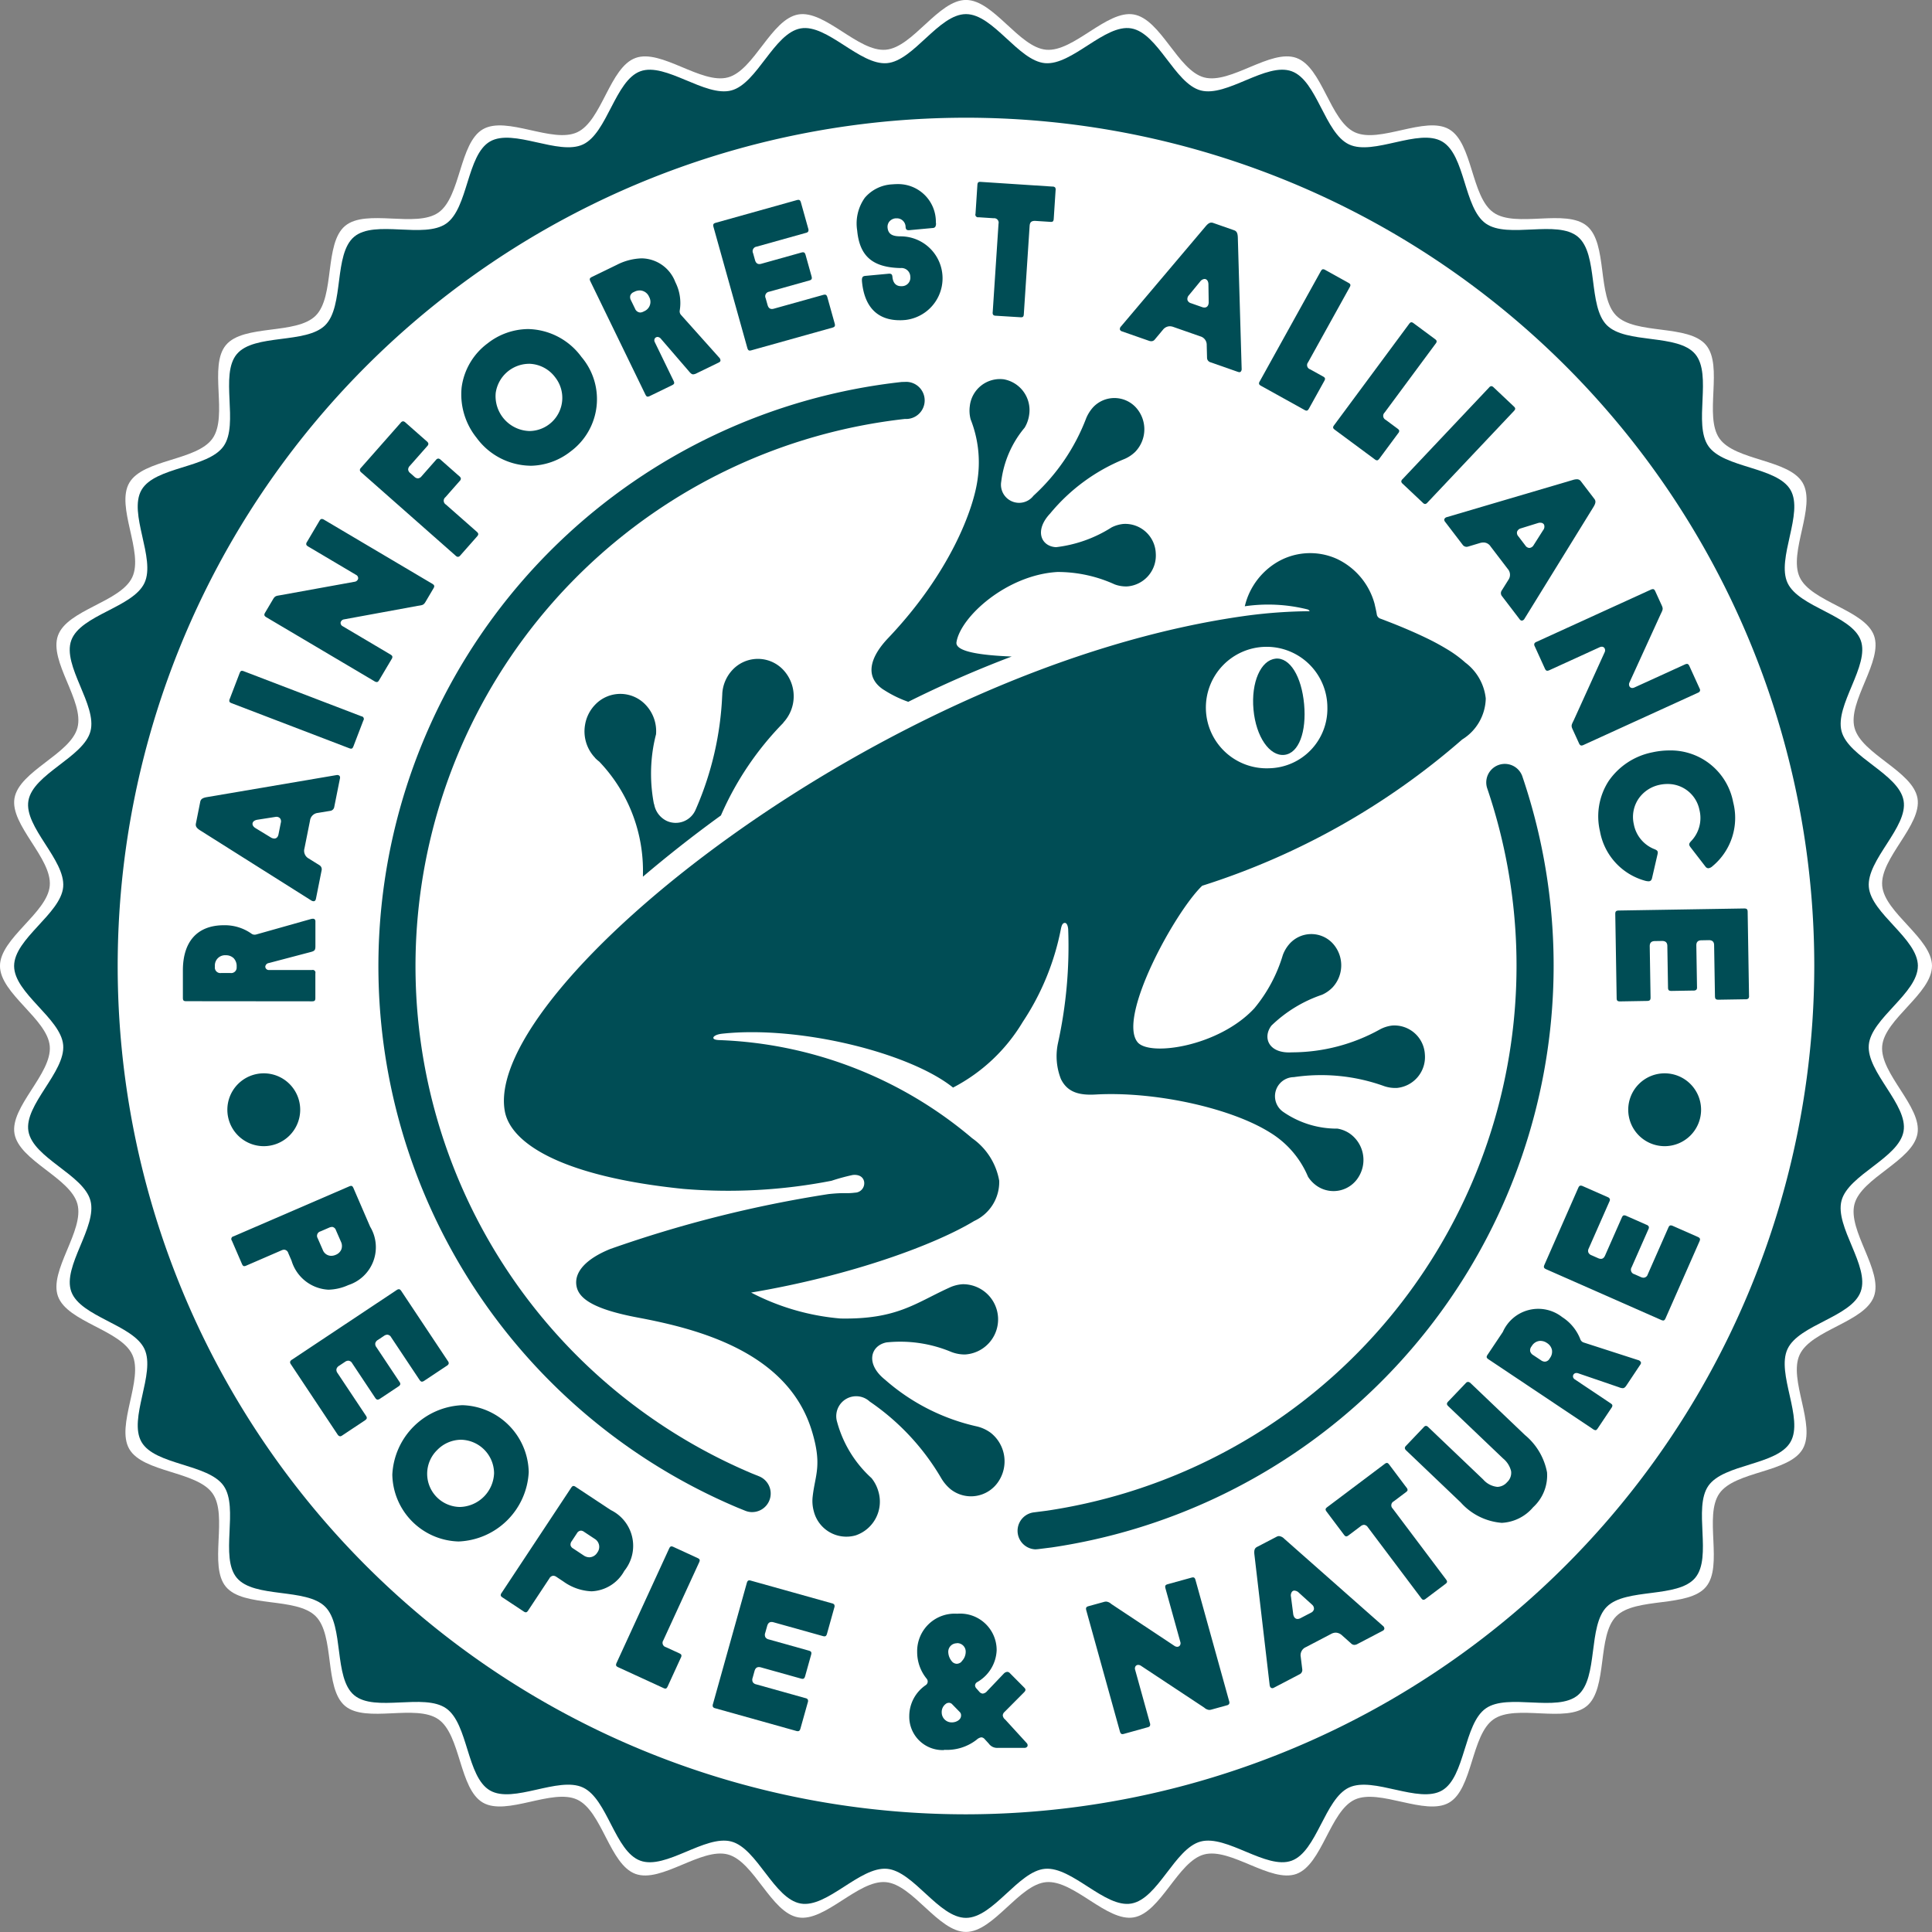 <svg xmlns="http://www.w3.org/2000/svg" width="113.944" height="113.944" viewBox="0 0 113.944 113.944">
  <rect x="0" y="0" width="113.944" height="113.944" fill="#808080" stroke="none"/>
  <g id="Groupe_1902" data-name="Groupe 1902" transform="translate(-1010.291 -268.612)">
    <path id="Tracé_4365" data-name="Tracé 4365" d="M1124.235,325.583c0-1.633-2.8-3.131-2.937-4.73-.14-1.624,2.358-3.582,2.081-5.164-.281-1.6-3.3-2.6-3.713-4.15-.419-1.57,1.7-3.934,1.147-5.447s-3.7-1.975-4.381-3.435.986-4.168.178-5.565-3.985-1.3-4.912-2.621.248-4.274-.792-5.511-4.147-.587-5.291-1.731-.491-4.25-1.731-5.29-4.184.139-5.511-.792-1.217-4.1-2.619-4.912-4.095.864-5.564.177-1.91-3.825-3.436-4.381-3.877,1.566-5.448,1.147c-1.554-.415-2.545-3.431-4.15-3.712-1.581-.277-3.54,2.221-5.164,2.08-1.6-.137-3.1-2.936-4.73-2.936s-3.132,2.8-4.73,2.936c-1.624.141-3.582-2.357-5.164-2.08-1.6.281-2.6,3.3-4.149,3.712-1.571.419-3.935-1.7-5.447-1.147-1.528.556-1.976,3.7-3.437,4.381s-4.166-.985-5.564-.177-1.3,3.984-2.62,4.912-4.273-.248-5.51.791-.588,4.148-1.732,5.291-4.25.492-5.291,1.731.139,4.185-.791,5.51-4.1,1.217-4.912,2.62.864,4.095.177,5.564-3.824,1.909-4.38,3.435,1.567,3.877,1.146,5.447c-.415,1.553-3.431,2.545-3.712,4.15-.276,1.581,2.221,3.54,2.08,5.164-.138,1.6-2.936,3.1-2.936,4.73s2.8,3.133,2.936,4.73c.14,1.625-2.357,3.583-2.08,5.164.281,1.6,3.3,2.6,3.712,4.149.42,1.571-1.7,3.935-1.146,5.447s3.7,1.976,4.38,3.436-.984,4.168-.177,5.564,3.983,1.3,4.912,2.62-.249,4.273.791,5.511,4.147.587,5.291,1.731.491,4.251,1.731,5.291,4.184-.14,5.51.792,1.217,4.1,2.621,4.911,4.094-.864,5.564-.176,1.909,3.825,3.436,4.38,3.877-1.566,5.447-1.147c1.554.415,2.547,3.432,4.15,3.711,1.582.278,3.54-2.219,5.164-2.079,1.6.138,3.1,2.937,4.73,2.937s3.133-2.8,4.73-2.937c1.625-.14,3.583,2.357,5.164,2.079,1.6-.279,2.6-3.3,4.149-3.711,1.571-.419,3.934,1.7,5.447,1.147s1.976-3.7,3.437-4.38,4.167.985,5.564.177,1.3-3.985,2.62-4.912,4.273.249,5.51-.791.589-4.148,1.731-5.292,4.25-.492,5.29-1.731-.138-4.185.792-5.511,4.1-1.217,4.912-2.62-.864-4.095-.177-5.564,3.825-1.91,4.38-3.437c.551-1.512-1.566-3.877-1.147-5.447.416-1.553,3.432-2.546,3.713-4.149.277-1.581-2.221-3.539-2.081-5.164.138-1.6,2.937-3.1,2.937-4.73" fill="#fff"/>
    <path id="Tracé_4366" data-name="Tracé 4366" d="M1126.172,328.352c0-1.609-2.758-3.086-2.894-4.661-.138-1.6,2.323-3.53,2.051-5.089-.277-1.581-3.249-2.557-3.658-4.089-.413-1.547,1.673-3.877,1.13-5.367s-3.645-1.946-4.316-3.385.971-4.107.175-5.483-3.927-1.279-4.841-2.582.245-4.211-.78-5.431-4.086-.578-5.213-1.705-.484-4.188-1.706-5.214-4.123.137-5.43-.78-1.2-4.04-2.581-4.84-4.035.851-5.483.175-1.882-3.77-3.386-4.317-3.821,1.544-5.369,1.13c-1.531-.409-2.508-3.381-4.089-3.658-1.559-.274-3.488,2.188-5.089,2.05-1.574-.136-3.051-2.893-4.661-2.893s-3.086,2.758-4.66,2.893c-1.6.138-3.53-2.323-5.088-2.05-1.58.277-2.558,3.248-4.088,3.658-1.548.413-3.878-1.673-5.368-1.13s-1.948,3.644-3.386,4.317-4.106-.971-5.483-.175-1.279,3.925-2.582,4.84-4.21-.245-5.43.779-.579,4.087-1.706,5.214-4.188.485-5.214,1.706.137,4.124-.78,5.43-4.041,1.2-4.841,2.582.852,4.034.175,5.483-3.769,1.882-4.317,3.385,1.544,3.821,1.13,5.368c-.409,1.531-3.381,2.508-3.658,4.089-.273,1.559,2.188,3.488,2.05,5.089-.136,1.575-2.894,3.052-2.894,4.661s2.757,3.087,2.894,4.661c.138,1.6-2.322,3.531-2.049,5.089.277,1.58,3.248,2.557,3.657,4.088.414,1.548-1.672,3.878-1.13,5.368s3.645,1.947,4.317,3.386-.971,4.107-.175,5.482,3.926,1.28,4.841,2.582-.245,4.21.779,5.431,4.087.578,5.214,1.705.484,4.189,1.706,5.214,4.123-.138,5.43.78,1.2,4.04,2.582,4.84,4.034-.851,5.483-.174,1.882,3.769,3.385,4.316,3.82-1.543,5.368-1.13c1.531.41,2.509,3.382,4.089,3.657,1.559.274,3.488-2.187,5.088-2.049,1.574.137,3.052,2.894,4.66,2.894s3.088-2.758,4.661-2.894c1.6-.138,3.53,2.323,5.089,2.049,1.581-.275,2.557-3.248,4.088-3.657,1.548-.413,3.877,1.673,5.368,1.13s1.947-3.645,3.386-4.316,4.106.971,5.483.174,1.279-3.926,2.582-4.84,4.21.245,5.43-.779.579-4.088,1.706-5.215,4.188-.485,5.213-1.705-.136-4.124.78-5.431,4.041-1.2,4.841-2.582-.851-4.035-.175-5.483,3.769-1.882,4.316-3.387-1.543-3.82-1.13-5.368c.409-1.531,3.381-2.508,3.658-4.088.273-1.559-2.189-3.487-2.051-5.089.136-1.574,2.894-3.051,2.894-4.661" transform="translate(-2.769 -2.769)" fill="#004d55"/>
    <path id="Tracé_4367" data-name="Tracé 4367" d="M1090.39,398.741a50.03,50.03,0,1,1,50.03-50.03,50.087,50.087,0,0,1-50.03,50.03" transform="translate(-23.128 -23.126)" fill="#fff"/>
    <path id="Tracé_4368" data-name="Tracé 4368" d="M1160.2,442.768a2.043,2.043,0,0,0,.25.222,9.308,9.308,0,0,1,2.577,6.194c.007.2,0,.395,0,.593,1.412-1.2,2.953-2.419,4.6-3.611a18.1,18.1,0,0,1,3.685-5.467l-.007-.007a2.276,2.276,0,0,0-.009-3.12,2.051,2.051,0,0,0-2.988.011,2.236,2.236,0,0,0-.6,1.387c0,.058-.005.115-.008.172a18.735,18.735,0,0,1-1.5,6.534c-.018.044-.036.085-.056.128h0a1.275,1.275,0,0,1-1.711.685,1.343,1.343,0,0,1-.746-1l-.011,0a9.44,9.44,0,0,1-.018-3.474c.04-.212.086-.425.142-.636a2.256,2.256,0,0,0-.617-1.741,2.049,2.049,0,0,0-2.988.011,1.929,1.929,0,0,0-.149.174,2.219,2.219,0,0,0-.435,1.016,2.258,2.258,0,0,0,.464,1.779c.042.053.085.1.131.149" transform="translate(-114.818 -129.461)" fill="#004d55"/>
    <path id="Tracé_4369" data-name="Tracé 4369" d="M1233.656,383.746a6.767,6.767,0,0,0,1.46.718,66.148,66.148,0,0,1,6.1-2.671c-1.9-.076-3.342-.3-3.256-.847.236-1.489,2.951-3.964,5.953-4.139a8.1,8.1,0,0,1,3.377.732,1.925,1.925,0,0,0,.744.119,1.826,1.826,0,0,0,1.679-1.952,1.805,1.805,0,0,0-1.885-1.734,1.936,1.936,0,0,0-.725.208,7.774,7.774,0,0,1-3.271,1.164c-.875-.044-1.3-.975-.348-1.986a11.064,11.064,0,0,1,4.382-3.215,2.077,2.077,0,0,0,.635-.422,1.913,1.913,0,0,0,.034-2.624,1.723,1.723,0,0,0-2.513-.01,2.263,2.263,0,0,0-.414.656,11.96,11.96,0,0,1-3.109,4.569,1.069,1.069,0,0,1-1.9-.836,6.091,6.091,0,0,1,1.382-3.182,2,2,0,0,0,.262-.736,1.845,1.845,0,0,0-1.489-2.114,1.789,1.789,0,0,0-2.008,1.576,2.007,2.007,0,0,0,.048.784,6.883,6.883,0,0,1,.421,3.459c-.221,1.834-1.659,5.626-5.275,9.432-1.091,1.141-1.417,2.3-.289,3.051" transform="translate(-171.258 -74.461)" fill="#004d55"/>
    <path id="Tracé_4370" data-name="Tracé 4370" d="M1331.734,436.874c-.859.089-1.443,1.383-1.295,3s.957,2.761,1.817,2.673,1.318-1.369,1.169-2.991-.832-2.775-1.691-2.686" transform="translate(-246.221 -129.414)" fill="#004d55"/>
    <path id="Tracé_4371" data-name="Tracé 4371" d="M1195.735,416.382a6.914,6.914,0,0,0-1.07-.789,14.285,14.285,0,0,0-1.332-.716c-.482-.231-.973-.444-1.466-.648q-.376-.155-.757-.3c-.126-.049-.253-.1-.38-.145a.335.335,0,0,1-.211-.181.289.289,0,0,1-.021-.075c-.025-.154-.068-.359-.122-.578,0-.005,0-.011,0-.015a4.126,4.126,0,0,0-2.212-2.674,3.828,3.828,0,0,0-3.7.281,4.159,4.159,0,0,0-1.264,1.312,4.073,4.073,0,0,0-.426.961c-.022.077-.043.154-.062.231a9.568,9.568,0,0,1,3.686.182.209.209,0,0,1,.142.109,29.67,29.67,0,0,0-3.627.252c-21.508,2.914-45.173,21.989-43.842,29.238.345,1.883,3.326,3.847,10.52,4.58a31.748,31.748,0,0,0,8.749-.479,12.016,12.016,0,0,1,1.247-.34c.329-.038.61.082.673.385a.556.556,0,0,1-.539.657c-.529.069-.582-.021-1.569.085a71.673,71.673,0,0,0-12.863,3.237c-1.308.529-2.161,1.3-1.988,2.2.141.741,1.041,1.359,3.608,1.843,3.476.654,8.806,1.992,10.254,6.635.644,2.079.209,2.626.065,3.916a2.271,2.271,0,0,0,.067.88,1.982,1.982,0,0,0,2.474,1.414,2.1,2.1,0,0,0,1.33-2.6,2.2,2.2,0,0,0-.4-.774,6.913,6.913,0,0,1-2.028-3.305,1.175,1.175,0,0,1,1.92-1.212,14.077,14.077,0,0,1,4.219,4.521,2.478,2.478,0,0,0,.562.659,1.939,1.939,0,0,0,2.79-.432,2.142,2.142,0,0,0-.442-2.91,2.278,2.278,0,0,0-.77-.362,12.231,12.231,0,0,1-5.453-2.763c-1.175-.937-.858-2.009.079-2.2a7.8,7.8,0,0,1,3.81.555,2.165,2.165,0,0,0,.832.156,2.074,2.074,0,0,0-.128-4.144,2.15,2.15,0,0,0-.821.212c-1.981.9-3.075,1.872-6.4,1.811a13.922,13.922,0,0,1-5.272-1.53c5.987-1.012,10.9-2.853,13.154-4.221a2.53,2.53,0,0,0,1.478-2.372,3.882,3.882,0,0,0-1.591-2.506,24.415,24.415,0,0,0-14.917-5.791c-.243-.008-.347-.057-.352-.128-.005-.091.166-.212.537-.251,4.555-.486,11.036,1.122,13.6,3.179a10.327,10.327,0,0,0,4.107-3.866,15.116,15.116,0,0,0,2.252-5.479c.051-.261.116-.355.224-.366s.188.128.208.379a26.625,26.625,0,0,1-.6,6.7,3.679,3.679,0,0,0,.169,2.124c.387.8,1.1.971,2.053.917,3.443-.194,7.951.775,10.294,2.25a5.57,5.57,0,0,1,2.229,2.6,1.891,1.891,0,0,0,.536.551,1.73,1.73,0,0,0,2.455-.554,1.9,1.9,0,0,0-.554-2.56,1.827,1.827,0,0,0-.7-.275,5.543,5.543,0,0,1-3.208-.992,1.125,1.125,0,0,1,.635-2.045,10.964,10.964,0,0,1,5.343.537,2.039,2.039,0,0,0,.746.1,1.83,1.83,0,0,0,1.637-1.99,1.8,1.8,0,0,0-1.922-1.69,2.017,2.017,0,0,0-.72.225,10.716,10.716,0,0,1-5.2,1.356c-1.354.087-1.75-.855-1.209-1.574a7.943,7.943,0,0,1,2.984-1.821,1.988,1.988,0,0,0,.625-.436,1.913,1.913,0,0,0-.021-2.624,1.723,1.723,0,0,0-2.512.048,2.09,2.09,0,0,0-.4.665,8.9,8.9,0,0,1-1.682,3.146c-2.092,2.256-6.2,2.861-6.892,1.991-1.184-1.487,2.212-7.68,3.817-9.22a43.1,43.1,0,0,0,15.334-8.626,2.917,2.917,0,0,0,1.39-2.419,3.05,3.05,0,0,0-1.183-2.1M1184.15,422.6a3.583,3.583,0,1,1,3.433-3.58,3.508,3.508,0,0,1-3.433,3.58" transform="translate(-99.007 -108.678)" fill="#004d55"/>
    <path id="Tracé_4372" data-name="Tracé 4372" d="M1129.01,432.824a1.083,1.083,0,0,1-.411-.08l-.454-.184a34.663,34.663,0,0,1,9.68-66.388l.294-.007a1.095,1.095,0,0,1,0,2.189H1138a32.475,32.475,0,0,0-9.021,62.183l.439.177a1.095,1.095,0,0,1-.412,2.109" transform="translate(-74.355 -75.032)" fill="#004d55"/>
    <path id="Tracé_4373" data-name="Tracé 4373" d="M1271.308,509.987a1.095,1.095,0,0,1-.138-2.18l.78-.1a32.5,32.5,0,0,0,25.963-42.626,1.095,1.095,0,0,1,2.071-.709,34.688,34.688,0,0,1-27.736,45.5l-.8.1a1.01,1.01,0,0,1-.141.009" transform="translate(-199.918 -149.998)" fill="#004d55"/>
    <path id="Tracé_4374" data-name="Tracé 4374" d="M1430.549,544.96a2.148,2.148,0,1,1-2.148-2.148,2.148,2.148,0,0,1,2.148,2.148" transform="translate(-319.933 -210.898)" fill="#004d55"/>
    <path id="Tracé_4375" data-name="Tracé 4375" d="M1072.671,544.96a2.148,2.148,0,1,1-2.148-2.148,2.148,2.148,0,0,1,2.148,2.148" transform="translate(-44.675 -210.898)" fill="#004d55"/>
    <path id="Tracé_4376" data-name="Tracé 4376" d="M1075.113,577.7a2.4,2.4,0,0,1-2.165-1.713l-.193-.446a.271.271,0,0,0-.239-.2.409.409,0,0,0-.161.04l-2.078.9a.3.3,0,0,1-.117.031c-.042,0-.087-.016-.137-.132l-.593-1.371a.158.158,0,0,1,.1-.255l6.816-2.945a.312.312,0,0,1,.117-.031c.042,0,.087.016.137.131l.984,2.277a2.345,2.345,0,0,1-1.288,3.443,3.01,3.01,0,0,1-1.184.272m.215-3.7a.41.41,0,0,0-.16.039l-.51.221a.271.271,0,0,0-.169.4l.3.687a.537.537,0,0,0,.5.355.679.679,0,0,0,.269-.06.589.589,0,0,0,.328-.317.578.578,0,0,0-.018-.445l-.3-.686a.275.275,0,0,0-.24-.2" transform="translate(-45.463 -233.026)" fill="#004d55"/>
    <path id="Tracé_4377" data-name="Tracé 4377" d="M1087.332,606.613c-.03,0-.077-.011-.139-.1l-2.752-4.139a.21.21,0,0,1-.048-.147.228.228,0,0,1,.112-.127l6.165-4.1a.268.268,0,0,1,.138-.055c.03,0,.077.01.139.1l2.753,4.139a.2.2,0,0,1,.047.15.231.231,0,0,1-.11.125l-1.33.884a.265.265,0,0,1-.138.055c-.03,0-.077-.011-.139-.1l-1.676-2.517a.279.279,0,0,0-.23-.154.365.365,0,0,0-.2.075l-.349.232a.326.326,0,0,0-.156.19.3.3,0,0,0,.063.239l1.361,2.045a.208.208,0,0,1,.048.147.233.233,0,0,1-.112.127l-1.084.721a.271.271,0,0,1-.139.055c-.03,0-.078-.011-.14-.1l-1.36-2.045a.282.282,0,0,0-.232-.153.365.365,0,0,0-.2.074l-.339.226a.323.323,0,0,0-.158.2.307.307,0,0,0,.064.231l1.676,2.517c.08.121.065.188-.065.275l-1.329.884a.27.27,0,0,1-.14.056" transform="translate(-56.993 -253.299)" fill="#004d55"/>
    <path id="Tracé_4378" data-name="Tracé 4378" d="M1114.426,635.627a4.018,4.018,0,0,1-3.909-3.944,4.31,4.31,0,0,1,4.128-4.094,4.032,4.032,0,0,1,3.917,3.944,4.312,4.312,0,0,1-4.136,4.094m.146-6a1.982,1.982,0,0,0-1.407.605,1.957,1.957,0,0,0,1.335,3.36,2.067,2.067,0,0,0,2.018-1.985,1.991,1.991,0,0,0-1.947-1.98" transform="translate(-77.088 -276.103)" fill="#004d55"/>
    <path id="Tracé_4379" data-name="Tracé 4379" d="M1139.692,655.7a.265.265,0,0,1-.131-.053l-1.246-.824c-.064-.043-.1-.08-.106-.119a.213.213,0,0,1,.05-.15l4.1-6.2c.063-.095.107-.108.138-.108a.254.254,0,0,1,.131.053l2.068,1.367a2.347,2.347,0,0,1,.8,3.588,2.307,2.307,0,0,1-1.933,1.205,3.056,3.056,0,0,1-1.659-.578l-.405-.269a.356.356,0,0,0-.193-.071.29.29,0,0,0-.229.157l-1.249,1.889c-.063.1-.106.108-.137.108m3.238-4.813a.291.291,0,0,0-.229.157l-.305.462a.323.323,0,0,0-.069.243.3.3,0,0,0,.15.187l.623.413a.612.612,0,0,0,.335.109.567.567,0,0,0,.47-.281.551.551,0,0,0-.157-.808l-.623-.412a.349.349,0,0,0-.193-.072" transform="translate(-98.385 -291.996)" fill="#004d55"/>
    <path id="Tracé_4380" data-name="Tracé 4380" d="M1170.6,672.047a.3.3,0,0,1-.12-.034l-2.663-1.224c-.137-.063-.158-.12-.1-.256l3.1-6.745c.052-.113.1-.129.138-.129a.3.3,0,0,1,.119.034l1.419.653c.136.062.157.119.095.255l-2.114,4.6a.262.262,0,0,0,.15.4l.792.364c.069.032.109.064.122.1a.209.209,0,0,1-.028.155l-.779,1.7c-.051.112-.1.128-.137.128" transform="translate(-121.063 -303.846)" fill="#004d55"/>
    <path id="Tracé_4381" data-name="Tracé 4381" d="M1197.39,681.245a.368.368,0,0,1-.091-.014l-4.787-1.34a.208.208,0,0,1-.133-.08.23.23,0,0,1,0-.169l1.995-7.133c.036-.133.087-.16.151-.16a.317.317,0,0,1,.092.016l4.787,1.339a.206.206,0,0,1,.132.08.229.229,0,0,1,0,.169l-.429,1.537c-.037.134-.088.16-.151.16a.313.313,0,0,1-.091-.015l-2.911-.814a.469.469,0,0,0-.121-.018c-.171,0-.229.138-.258.241l-.113.4a.321.321,0,0,0,.008.253.307.307,0,0,0,.2.134l2.364.662c.142.04.175.1.133.25l-.351,1.254c-.038.132-.088.16-.152.16a.334.334,0,0,1-.09-.015l-2.366-.662a.479.479,0,0,0-.121-.018c-.171,0-.229.137-.258.24l-.109.393a.324.324,0,0,0,.008.253.306.306,0,0,0,.2.133l2.912.815a.2.2,0,0,1,.132.08.228.228,0,0,1,0,.17l-.431,1.536c-.036.133-.086.16-.15.16" transform="translate(-140.04 -310.531)" fill="#004d55"/>
    <path id="Tracé_4382" data-name="Tracé 4382" d="M1244.627,688.91a1.966,1.966,0,0,1-2.048-2,2.215,2.215,0,0,1,.982-1.837.254.254,0,0,0,.044-.371,2.486,2.486,0,0,1-.56-1.573,2.213,2.213,0,0,1,2.361-2.26,2.15,2.15,0,0,1,2.327,2.157,2.268,2.268,0,0,1-1.137,1.87.248.248,0,0,0-.137.2.284.284,0,0,0,.082.182l.171.193a.288.288,0,0,0,.2.109.386.386,0,0,0,.254-.142l.983-1.032a.324.324,0,0,1,.208-.109.221.221,0,0,1,.155.075l.851.857c.1.1.089.173-.022.283l-1.141,1.147a.3.3,0,0,0-.106.209.365.365,0,0,0,.143.243l1.268,1.387a.183.183,0,0,1,.043.191.19.19,0,0,1-.183.09l-1.539,0a.607.607,0,0,1-.559-.252l-.238-.26a.288.288,0,0,0-.2-.108.52.52,0,0,0-.271.136,2.848,2.848,0,0,1-1.922.6Zm.28-2.785a.262.262,0,0,0-.17.059.592.592,0,0,0-.244.507.585.585,0,0,0,.61.586c.223,0,.531-.14.53-.4a.27.27,0,0,0-.074-.209l-.463-.474a.272.272,0,0,0-.19-.073m.481-3.509a.5.5,0,0,0-.507.532.89.89,0,0,0,.252.578.4.4,0,0,0,.252.1.431.431,0,0,0,.252-.1l.06-.075a.781.781,0,0,0,.211-.513.5.5,0,0,0-.519-.53Z" transform="translate(-178.662 -317.084)" fill="#004d55"/>
    <path id="Tracé_4383" data-name="Tracé 4383" d="M1289.9,680.826c-.065,0-.115-.028-.152-.16l-1.981-7.135c-.041-.15-.009-.211.132-.25l.895-.247a.52.52,0,0,1,.147-.024.511.511,0,0,1,.291.134l.067.046,3.672,2.436a.294.294,0,0,0,.157.05.19.19,0,0,0,.156-.074.239.239,0,0,0,.028-.214l-.875-3.153c-.042-.15-.01-.211.132-.25l1.4-.387a.331.331,0,0,1,.09-.015c.064,0,.115.028.15.161l1.981,7.134a.225.225,0,0,1,0,.169.208.208,0,0,1-.133.081l-.895.248a.558.558,0,0,1-.147.024.51.51,0,0,1-.291-.135l-3.737-2.471a.292.292,0,0,0-.156-.05.189.189,0,0,0-.156.074.24.24,0,0,0-.028.213l.871,3.142a.231.231,0,0,1,0,.17.207.207,0,0,1-.132.08l-1.4.389a.36.36,0,0,1-.09.014" transform="translate(-213.409 -309.941)" fill="#004d55"/>
    <path id="Tracé_4384" data-name="Tracé 4384" d="M1331.77,670c-.115,0-.142-.141-.146-.184l-.9-7.705c-.025-.249.016-.365.159-.439l1.153-.6a.3.3,0,0,1,.14-.038.5.5,0,0,1,.312.159l5.814,5.135a.212.212,0,0,1,.088.172.177.177,0,0,1-.105.123l-1.514.792a.382.382,0,0,1-.152.036.272.272,0,0,1-.182-.077l-.55-.491a.569.569,0,0,0-.363-.154.6.6,0,0,0-.283.08l-1.474.772a.517.517,0,0,0-.31.57l.09.735a.278.278,0,0,1-.16.3l-1.511.79a.236.236,0,0,1-.105.03m1.321-5.759a.194.194,0,0,0-.149.067.367.367,0,0,0-.06.3l.134,1.041c.047.233.179.268.254.268a.4.4,0,0,0,.175-.049l.612-.32a.3.3,0,0,0,.179-.208.308.308,0,0,0-.11-.266l-.78-.707a.39.39,0,0,0-.254-.122" transform="translate(-246.453 -301.828)" fill="#004d55"/>
    <path id="Tracé_4385" data-name="Tracé 4385" d="M1354.709,650.422c-.028,0-.072-.011-.137-.1l-3.145-4.18a.3.3,0,0,0-.225-.143.341.341,0,0,0-.2.084l-.714.537a.241.241,0,0,1-.134.061c-.026,0-.071-.01-.138-.1l-1.02-1.357c-.09-.12-.081-.181.038-.27l3.383-2.545a.242.242,0,0,1,.134-.061c.026,0,.07.01.137.1l1.02,1.357a.213.213,0,0,1,.061.147c-.005.039-.037.078-.1.124l-.715.538a.263.263,0,0,0-.061.426l3.144,4.179c.09.12.082.18-.039.27l-1.158.872a.241.241,0,0,1-.133.06" transform="translate(-260.464 -287.457)" fill="#004d55"/>
    <path id="Tracé_4386" data-name="Tracé 4386" d="M1374.882,629.95a3.622,3.622,0,0,1-2.4-1.2l-3.21-3.062a.228.228,0,0,1-.088-.145.209.209,0,0,1,.073-.137l1.046-1.1a.192.192,0,0,1,.127-.074.24.24,0,0,1,.147.085l3.227,3.077a1.279,1.279,0,0,0,.839.437.786.786,0,0,0,.572-.277.75.75,0,0,0,.237-.647,1.384,1.384,0,0,0-.47-.748l-3.227-3.077c-.112-.108-.116-.176-.016-.283l1.032-1.08a.2.2,0,0,1,.14-.08.256.256,0,0,1,.153.076l3.207,3.06a3.765,3.765,0,0,1,1.3,2.2,2.543,2.543,0,0,1-.822,2.059,2.586,2.586,0,0,1-1.868.919Z" transform="translate(-276.04 -271.527)" fill="#004d55"/>
    <path id="Tracé_4387" data-name="Tracé 4387" d="M1393.273,604.852a.612.612,0,0,0-.509.29l-.032.047a.359.359,0,0,0-.072.277.383.383,0,0,0,.181.228l.452.3a.416.416,0,0,0,.232.085.332.332,0,0,0,.276-.176l.032-.048a.626.626,0,0,0,.109-.477.642.642,0,0,0-.293-.4.67.67,0,0,0-.376-.123m3.233,5.263a.25.25,0,0,1-.131-.053l-6.174-4.125c-.125-.084-.138-.145-.054-.269l.9-1.345a2.283,2.283,0,0,1,3.5-.875,2.712,2.712,0,0,1,1.068,1.3.314.314,0,0,0,.205.2l3.193,1.031a.261.261,0,0,1,.177.128.17.17,0,0,1-.037.146l-.8,1.2c-.1.157-.165.187-.238.187a.669.669,0,0,1-.22-.055l-2.384-.816a.33.33,0,0,0-.118-.023.2.2,0,0,0-.174.083.2.2,0,0,0-.032.146.23.23,0,0,0,.106.147l2.107,1.409c.064.042.1.08.106.118a.215.215,0,0,1-.051.15l-.812,1.214c-.063.095-.106.106-.137.106" transform="translate(-292.123 -257.16)" fill="#004d55"/>
    <path id="Tracé_4388" data-name="Tracé 4388" d="M1411.739,579.456a.318.318,0,0,1-.123-.033l-6.775-2.987c-.141-.062-.168-.125-.109-.26l2-4.548c.05-.112.1-.127.142-.127a.314.314,0,0,1,.124.032l1.46.644a.225.225,0,0,1,.131.107.2.2,0,0,1-.022.154l-1.219,2.766a.3.3,0,0,0-.023.238.319.319,0,0,0,.19.168l.383.169a.416.416,0,0,0,.168.042c.106,0,.186-.063.243-.193l.991-2.247c.049-.112.1-.127.141-.127a.311.311,0,0,1,.124.032l1.191.526a.23.23,0,0,1,.132.106.208.208,0,0,1-.021.154l-.992,2.248a.271.271,0,0,0,.166.406l.373.165a.419.419,0,0,0,.168.042.267.267,0,0,0,.244-.193l1.219-2.766c.049-.112.1-.127.141-.127a.325.325,0,0,1,.125.033l1.461.644c.141.062.167.125.109.259l-2.005,4.548c-.05.112-.1.127-.142.127" transform="translate(-303.357 -232.965)" fill="#004d55"/>
    <path id="Tracé_4389" data-name="Tracé 4389" d="M1057.207,508.2c-.15,0-.194-.044-.194-.194l0-1.618c0-1.72.863-2.668,2.421-2.668a2.714,2.714,0,0,1,1.618.493.316.316,0,0,0,.189.065.393.393,0,0,0,.092-.012l3.229-.911a.428.428,0,0,1,.117-.018.149.149,0,0,1,.11.036.184.184,0,0,1,.04.133l0,1.437c0,.251-.044.3-.309.365l-2.435.641a.242.242,0,0,0-.212.211.205.205,0,0,0,.225.2l2.534,0a.158.158,0,0,1,.194.195l0,1.46c0,.149-.044.192-.194.192Zm2.335-2.71a.6.6,0,0,0-.642.63v.057a.324.324,0,0,0,.369.361h.543a.324.324,0,0,0,.371-.359.672.672,0,0,0-.175-.515.649.649,0,0,0-.466-.174Z" transform="translate(-35.936 -180.54)" fill="#004d55"/>
    <path id="Tracé_4390" data-name="Tracé 4390" d="M1067.251,474.057a.276.276,0,0,1-.138-.046l-6.559-4.138c-.21-.137-.273-.241-.242-.4l.255-1.276c.031-.158.13-.231.377-.277l7.645-1.3a.389.389,0,0,1,.059-.006.174.174,0,0,1,.136.052.181.181,0,0,1,.023.151l-.335,1.677a.277.277,0,0,1-.241.234l-.728.12a.519.519,0,0,0-.462.457l-.326,1.632a.516.516,0,0,0,.249.6l.629.392a.281.281,0,0,1,.132.312l-.334,1.672c-.013.066-.049.145-.141.145m-2.26-4.972-1.041.163c-.166.025-.274.1-.295.208s.049.218.192.3l.9.548a.412.412,0,0,0,.189.055c.074,0,.206-.033.249-.252l.135-.676a.3.3,0,0,0-.043-.263.281.281,0,0,0-.229-.09h0Z" transform="translate(-38.467 -152.293)" fill="#004d55"/>
    <path id="Tracé_4391" data-name="Tracé 4391" d="M1076.052,444.576a.324.324,0,0,1-.111-.026l-6.935-2.655c-.073-.028-.113-.057-.129-.093a.213.213,0,0,1,.017-.158l.583-1.522c.046-.121.093-.137.137-.137a.328.328,0,0,1,.112.026l6.935,2.656a.157.157,0,0,1,.112.249l-.584,1.523c-.046.121-.093.137-.137.137" transform="translate(-45.054 -131.81)" fill="#004d55"/>
    <path id="Tracé_4392" data-name="Tracé 4392" d="M1084.458,410.812a.283.283,0,0,1-.136-.048l-6.372-3.772c-.132-.079-.152-.145-.078-.272l.474-.8c.105-.178.177-.19.392-.224l4.416-.8a.244.244,0,0,0,.207-.184.221.221,0,0,0-.126-.223l-2.816-1.668c-.069-.041-.108-.08-.118-.122a.2.2,0,0,1,.04-.148l.738-1.248c.059-.1.106-.11.141-.11a.272.272,0,0,1,.135.048l6.372,3.771c.134.08.153.146.078.271l-.472.8c-.106.179-.178.191-.391.224l-.082.013-4.326.794a.244.244,0,0,0-.208.184.225.225,0,0,0,.128.224l2.805,1.661c.069.04.108.08.118.12a.209.209,0,0,1-.04.151l-.739,1.246c-.058.1-.1.11-.139.11" transform="translate(-51.947 -101.974)" fill="#004d55"/>
    <path id="Tracé_4393" data-name="Tracé 4393" d="M1108.01,384.249a.24.24,0,0,1-.145-.075l-5.552-4.9a.223.223,0,0,1-.093-.141.205.205,0,0,1,.067-.139l2.344-2.658a.2.2,0,0,1,.136-.084.236.236,0,0,1,.145.075l1.257,1.108a.23.23,0,0,1,.093.141.207.207,0,0,1-.068.14l-1.025,1.162a.312.312,0,0,0-.1.223.308.308,0,0,0,.125.207l.238.21a.32.32,0,0,0,.209.1.3.3,0,0,0,.22-.125l.846-.96a.2.2,0,0,1,.137-.084.238.238,0,0,1,.146.075l1.095.966a.233.233,0,0,1,.093.137.2.2,0,0,1-.067.143l-.845.96a.263.263,0,0,0,.026.43l1.817,1.6c.116.1.123.171.026.281l-.989,1.121a.2.2,0,0,1-.136.084" transform="translate(-70.706 -82.793)" fill="#004d55"/>
    <path id="Tracé_4394" data-name="Tracé 4394" d="M1132.173,360.724a4.007,4.007,0,0,1-3.157-1.65,4.088,4.088,0,0,1-.88-2.963,3.86,3.86,0,0,1,1.528-2.6,3.918,3.918,0,0,1,2.394-.847,3.994,3.994,0,0,1,3.145,1.644,3.84,3.84,0,0,1-.641,5.576,3.908,3.908,0,0,1-2.389.843m-.082-6.014a2,2,0,0,0-1.945,1.723,2.059,2.059,0,0,0,1.995,2.242h0a1.957,1.957,0,0,0,1.514-3.167,1.975,1.975,0,0,0-1.564-.8" transform="translate(-90.62 -64.645)" fill="#004d55"/>
    <path id="Tracé_4395" data-name="Tracé 4395" d="M1163.9,336.511a.672.672,0,0,0-.3.072l-.051.025a.355.355,0,0,0-.2.2.377.377,0,0,0,.04.288l.238.489a.35.35,0,0,0,.3.227.448.448,0,0,0,.188-.049l.052-.026a.6.6,0,0,0,.287-.854.611.611,0,0,0-.553-.374m.473,6.266c-.038,0-.083-.015-.137-.126l-3.244-6.676c-.065-.135-.045-.193.091-.259l1.455-.707a3.429,3.429,0,0,1,1.479-.389,2.153,2.153,0,0,1,1.984,1.4,2.72,2.72,0,0,1,.263,1.663.314.314,0,0,0,.075.275l2.236,2.5a.256.256,0,0,1,.089.2c-.008.042-.044.078-.107.109l-1.292.628a.511.511,0,0,1-.21.066c-.076,0-.141-.046-.254-.184l-1.644-1.907a.278.278,0,0,0-.208-.115h-.013l-.062.017a.193.193,0,0,0-.1.112.227.227,0,0,0,.018.179l1.107,2.28c.065.136.045.193-.09.259l-1.313.638a.289.289,0,0,1-.122.036" transform="translate(-115.883 -50.769)" fill="#004d55"/>
    <path id="Tracé_4396" data-name="Tracé 4396" d="M1194.659,328.555c-.064,0-.115-.028-.152-.16l-1.993-7.128c-.041-.15-.01-.21.131-.249l4.785-1.339a.342.342,0,0,1,.09-.014c.064,0,.115.027.151.16l.43,1.536a.234.234,0,0,1,0,.166.2.2,0,0,1-.134.084l-2.911.814a.27.27,0,0,0-.208.386l.112.4c.017.06.068.241.258.241a.458.458,0,0,0,.12-.019l2.365-.662a.372.372,0,0,1,.09-.014c.064,0,.115.027.152.16l.35,1.253c.042.15.01.211-.131.25l-2.366.662a.271.271,0,0,0-.208.386l.11.392c.029.1.087.241.257.241a.425.425,0,0,0,.121-.019l2.91-.813a.379.379,0,0,1,.09-.014c.065,0,.115.027.152.16l.429,1.536c.041.15.01.21-.131.25l-4.786,1.339a.349.349,0,0,1-.089.014" transform="translate(-140.142 -39.266)" fill="#004d55"/>
    <path id="Tracé_4397" data-name="Tracé 4397" d="M1231.718,323.656c-1.313,0-2.081-.787-2.222-2.276-.027-.295.069-.326.208-.34l1.387-.129c.13,0,.186.033.2.186.043.455.3.551.506.551.022,0,.045,0,.068,0a.5.5,0,0,0,.481-.556.523.523,0,0,0-.575-.513c-1.652-.036-2.417-.7-2.559-2.217a2.616,2.616,0,0,1,.451-1.929,2.27,2.27,0,0,1,1.624-.791c.1-.009.2-.014.291-.014a2.223,2.223,0,0,1,2.275,2.263.37.37,0,0,1-.04.265.211.211,0,0,1-.157.062l-1.389.129c-.129,0-.184-.034-.2-.185a.511.511,0,0,0-.518-.516l-.064,0a.544.544,0,0,0-.372.186.493.493,0,0,0-.108.369c.042.442.389.505.758.508a2.474,2.474,0,0,1,.3,4.931c-.119.011-.234.017-.346.017" transform="translate(-168.367 -36.158)" fill="#004d55"/>
    <path id="Tracé_4398" data-name="Tracé 4398" d="M1260.7,322.983a.213.213,0,0,1-.151-.05.209.209,0,0,1-.031-.156l.343-5.22a.262.262,0,0,0-.283-.324l-.893-.058a.157.157,0,0,1-.181-.206l.111-1.7c.011-.154.063-.182.169-.182l4.263.279a.209.209,0,0,1,.15.05.216.216,0,0,1,.031.156l-.111,1.695c-.01.155-.062.182-.169.182l-.935-.06c-.221,0-.3.088-.317.284l-.343,5.22c-.01.155-.062.182-.168.182Z" transform="translate(-191.68 -35.75)" fill="#004d55"/>
    <path id="Tracé_4399" data-name="Tracé 4399" d="M1303.416,334.281a.275.275,0,0,1-.083-.016l-1.615-.565a.277.277,0,0,1-.2-.272l-.019-.737a.517.517,0,0,0-.388-.521l-1.571-.55a.676.676,0,0,0-.225-.043.528.528,0,0,0-.4.208l-.475.568a.259.259,0,0,1-.209.106.443.443,0,0,1-.119-.018l-1.611-.563a.179.179,0,0,1-.122-.106.214.214,0,0,1,.063-.183l5.01-5.925c.126-.145.219-.2.323-.2a.327.327,0,0,1,.107.02l1.229.43c.152.053.21.161.222.413l.226,7.755a.231.231,0,0,1-.05.168.124.124,0,0,1-.093.037m-2.044-5.5a.369.369,0,0,0-.266.16l-.667.81a.32.32,0,0,0-.073.283.3.3,0,0,0,.207.178l.651.228a.422.422,0,0,0,.139.027c.152,0,.244-.109.253-.3l-.016-1.053c0-.245-.125-.332-.229-.332" transform="translate(-220.039 -43.723)" fill="#004d55"/>
    <path id="Tracé_4400" data-name="Tracé 4400" d="M1334.733,345.739a.272.272,0,0,1-.126-.043l-2.563-1.422c-.066-.036-.1-.072-.115-.109a.212.212,0,0,1,.04-.154l3.6-6.494c.057-.1.1-.118.137-.118a.281.281,0,0,1,.127.042l1.365.758c.132.072.148.131.075.263l-2.453,4.425a.262.262,0,0,0,.119.414l.762.422c.131.073.148.132.075.264l-.906,1.633c-.057.1-.1.118-.137.118" transform="translate(-247.382 -52.908)" fill="#004d55"/>
    <path id="Tracé_4401" data-name="Tracé 4401" d="M1353.452,359.085a.244.244,0,0,1-.133-.059l-2.357-1.745c-.121-.09-.13-.15-.04-.271l4.419-5.969c.067-.09.11-.1.137-.1a.242.242,0,0,1,.132.059l1.257.931c.062.045.094.085.1.124a.217.217,0,0,1-.059.147l-3.011,4.067a.264.264,0,0,0,.063.426l.7.519c.061.045.094.085.1.123a.209.209,0,0,1-.059.147l-1.111,1.5c-.066.089-.11.1-.137.1" transform="translate(-261.947 -63.323)" fill="#004d55"/>
    <path id="Tracé_4402" data-name="Tracé 4402" d="M1369.675,374.21a.22.22,0,0,1-.135-.076l-1.186-1.118a.215.215,0,0,1-.083-.135.212.212,0,0,1,.076-.139l5.1-5.4a.209.209,0,0,1,.137-.084.225.225,0,0,1,.137.076l1.185,1.118c.109.1.111.165.008.274l-5.1,5.4a.211.211,0,0,1-.138.084" transform="translate(-275.337 -75.873)" fill="#004d55"/>
    <path id="Tracé_4403" data-name="Tracé 4403" d="M1383.837,399.4a.182.182,0,0,1-.133-.083l-1.038-1.359a.277.277,0,0,1-.017-.336l.391-.625a.52.52,0,0,0-.038-.65l-1.01-1.322a.5.5,0,0,0-.422-.235.785.785,0,0,0-.193.028l-.709.213a.341.341,0,0,1-.1.015.289.289,0,0,1-.225-.122l-1.036-1.356a.181.181,0,0,1-.043-.155.217.217,0,0,1,.154-.12l7.44-2.194a.837.837,0,0,1,.22-.037.277.277,0,0,1,.24.12l.791,1.034c.1.128.086.25-.042.467l-4.073,6.6a.208.208,0,0,1-.16.116m1.093-5.777a.524.524,0,0,0-.159.028l-1,.31a.314.314,0,0,0-.216.2.3.3,0,0,0,.074.263l.419.549a.3.3,0,0,0,.233.14.314.314,0,0,0,.245-.154l.564-.889a.331.331,0,0,0,.056-.334.228.228,0,0,0-.213-.108" transform="translate(-283.79 -94.184)" fill="#004d55"/>
    <path id="Tracé_4404" data-name="Tracé 4404" d="M1405.019,428.332c-.042,0-.091-.015-.142-.126l-.386-.844c-.086-.189-.054-.255.041-.45l.036-.073,1.819-4.005a.257.257,0,0,0-.008-.244.187.187,0,0,0-.161-.083.3.3,0,0,0-.12.028l-2.967,1.355a.315.315,0,0,1-.125.034c-.042,0-.091-.015-.142-.126l-.6-1.318a.207.207,0,0,1-.024-.153.226.226,0,0,1,.13-.108l6.737-3.075a.314.314,0,0,1,.125-.034c.042,0,.091.014.141.125l.386.845c.086.188.054.254-.04.449l-.035.074-1.831,4.01a.257.257,0,0,0,.007.245.187.187,0,0,0,.16.083.29.29,0,0,0,.121-.029l2.977-1.358a.312.312,0,0,1,.125-.034c.042,0,.091.015.142.126l.6,1.318a.2.2,0,0,1,.024.154.225.225,0,0,1-.129.108l-6.738,3.075a.316.316,0,0,1-.125.034" transform="translate(-301.459 -115.753)" fill="#004d55"/>
    <path id="Tracé_4405" data-name="Tracé 4405" d="M1421.557,468.043a.736.736,0,0,1-.163-.023,3.7,3.7,0,0,1-2.691-2.919,3.841,3.841,0,0,1,.511-2.971,4.1,4.1,0,0,1,2.585-1.693,4.671,4.671,0,0,1,.991-.11,3.752,3.752,0,0,1,3.769,3.059,3.7,3.7,0,0,1-1.229,3.775.421.421,0,0,1-.238.114.225.225,0,0,1-.171-.1l-.872-1.13c-.114-.148-.112-.211.01-.35a1.969,1.969,0,0,0,.509-1.861,1.9,1.9,0,0,0-1.894-1.528,2.179,2.179,0,0,0-.456.049,2,2,0,0,0-1.254.84,1.92,1.92,0,0,0-.266,1.484,1.967,1.967,0,0,0,1.24,1.479c.168.074.2.13.154.313l-.321,1.393c-.033.128-.095.181-.213.181" transform="translate(-314.049 -147.456)" fill="#004d55"/>
    <path id="Tracé_4406" data-name="Tracé 4406" d="M1423.222,506.186c-.15,0-.2-.046-.2-.191l-.082-4.969c0-.145.047-.194.2-.2l7.4-.121c.157,0,.205.047.208.191l.081,4.968a.2.2,0,0,1-.042.152.236.236,0,0,1-.16.044l-1.6.026c-.157,0-.2-.047-.207-.191l-.05-3.021c0-.2-.1-.3-.309-.3l-.43.008c-.215,0-.314.1-.31.31l.04,2.456a.209.209,0,0,1-.039.15.235.235,0,0,1-.163.048l-1.3.022c-.157,0-.205-.047-.208-.191l-.04-2.456c0-.2-.1-.3-.309-.3l-.418.007c-.216,0-.314.1-.311.31l.049,3.021c0,.146-.047.194-.2.2Z" transform="translate(-317.385 -178.514)" fill="#004d55"/>
  </g>
</svg>
